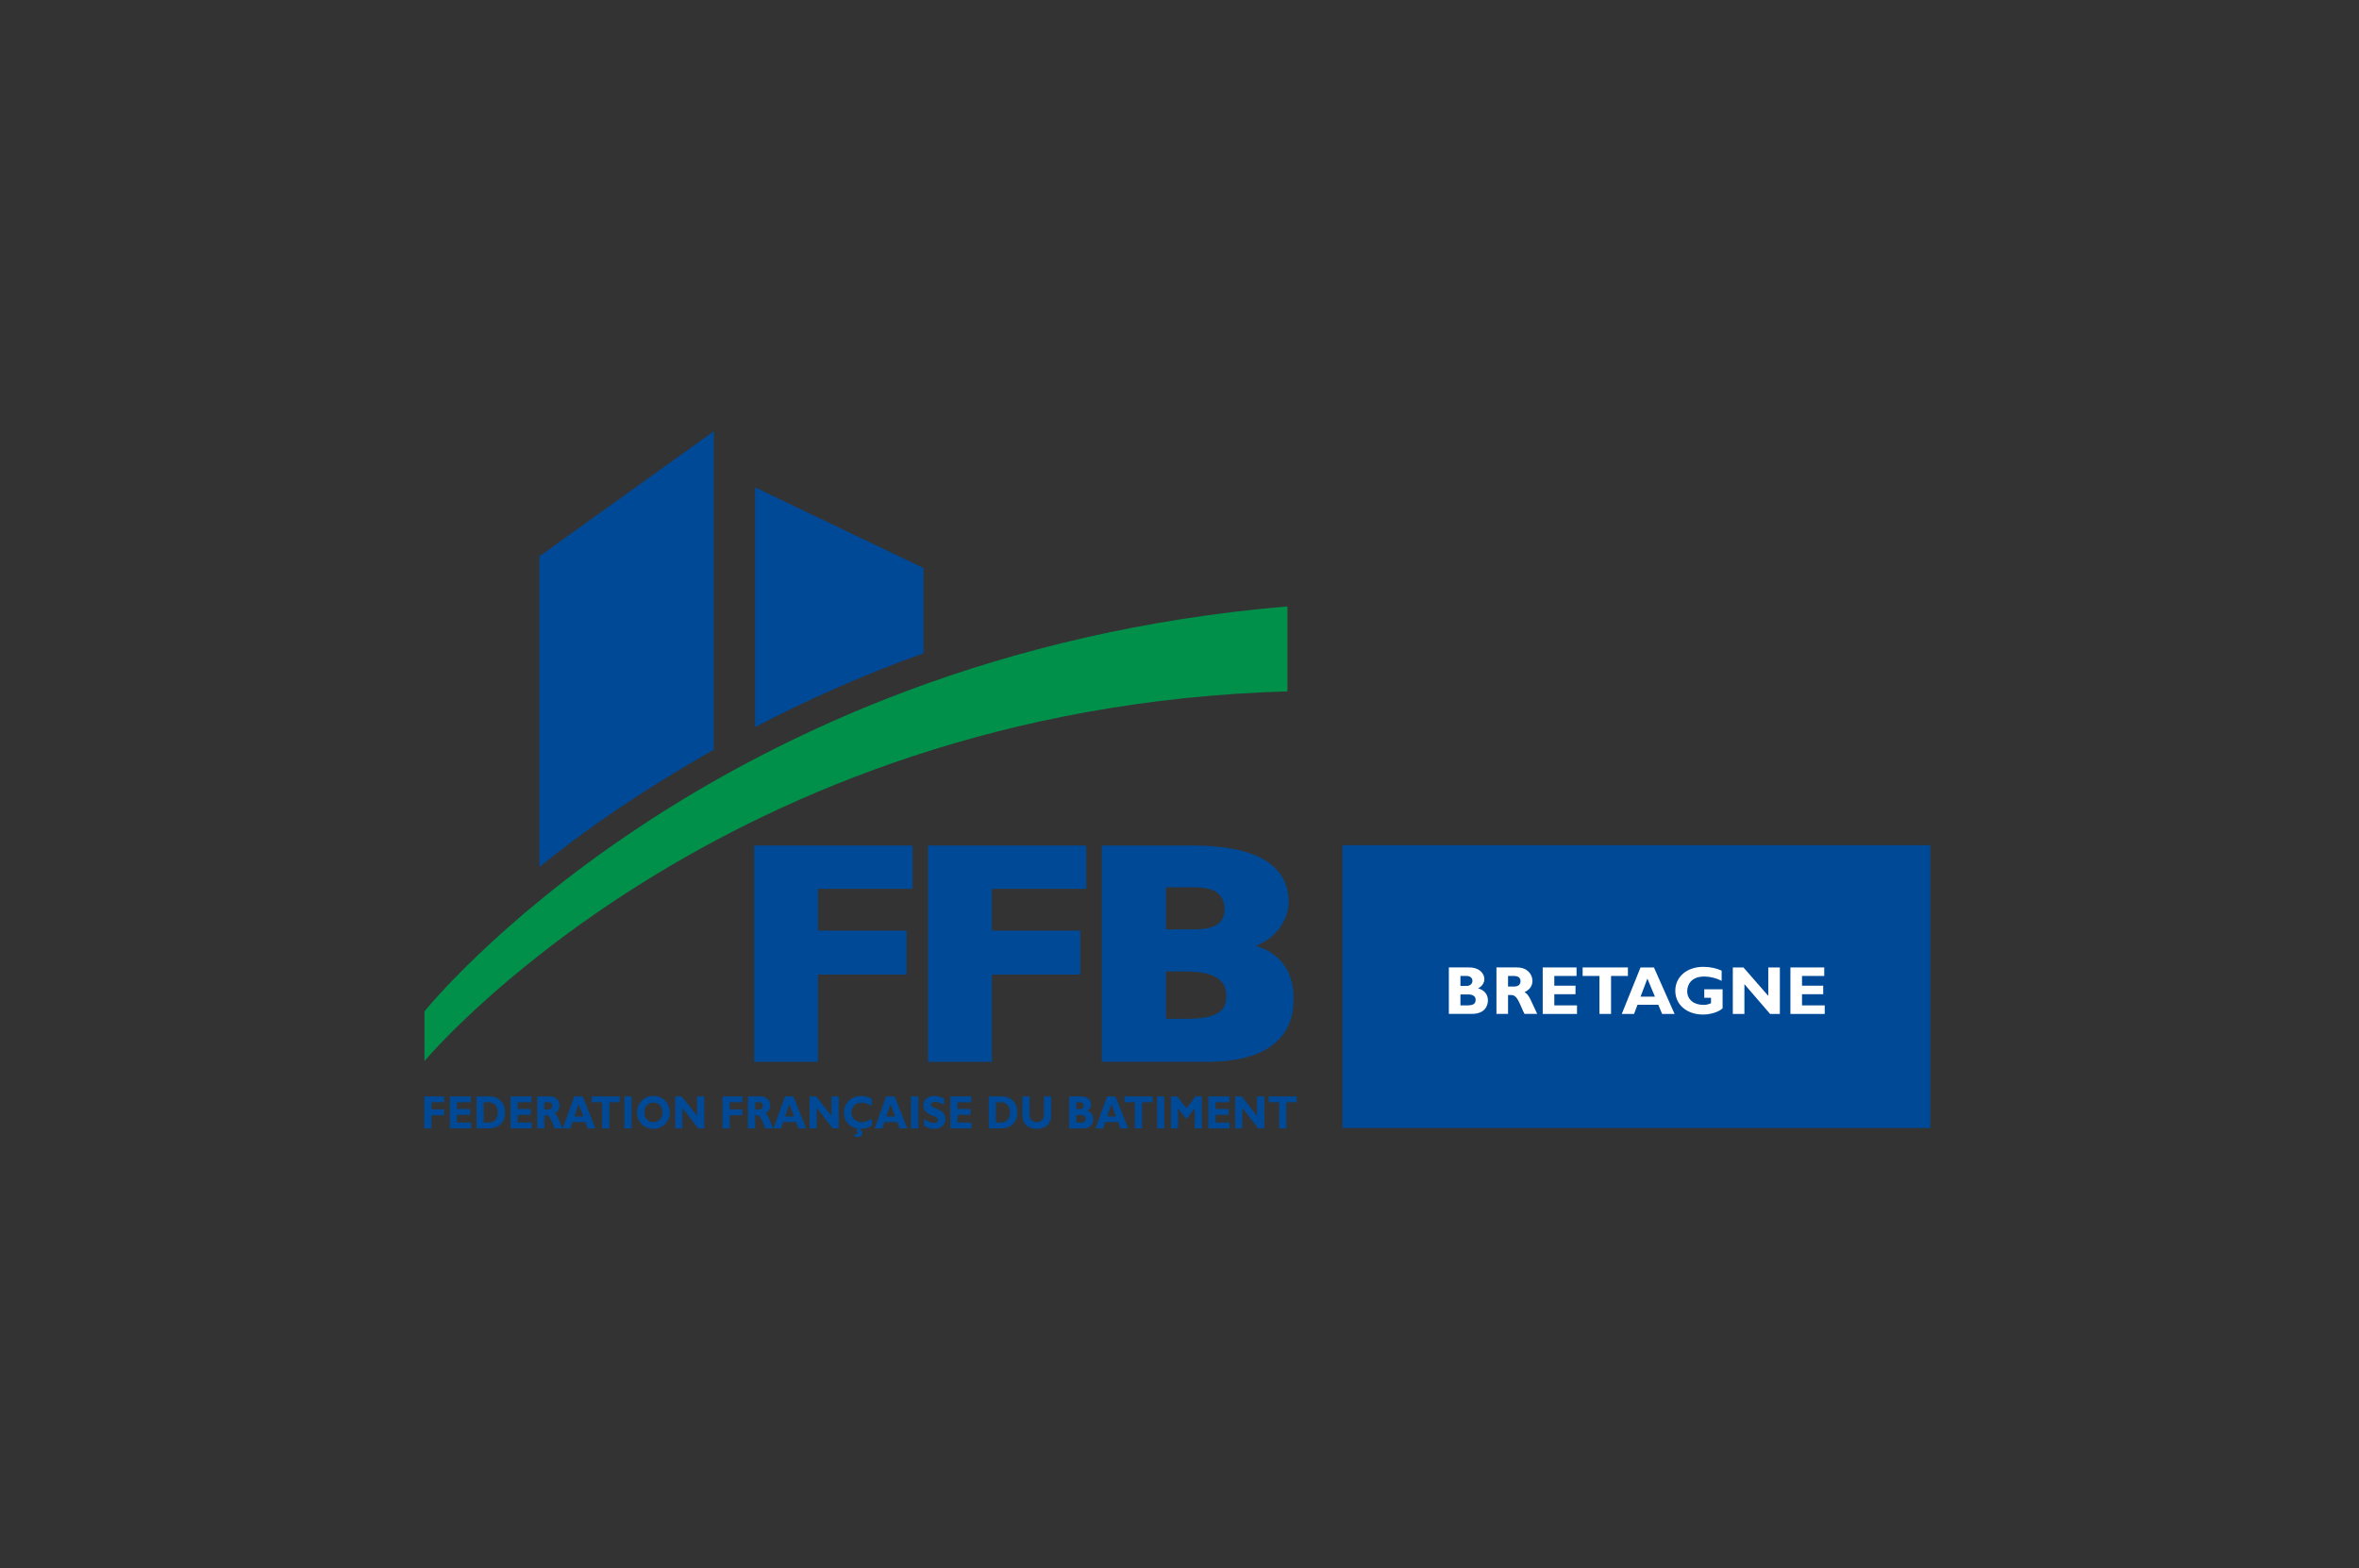 <svg width="376" height="250" viewBox="0 0 376 250" fill="none" xmlns="http://www.w3.org/2000/svg">
<rect x="0" y="0" width="376" height="250" fill="#333333" stroke="none"/>
<g clip-path="url(#clip0_7185_1672)">
<path d="M307.672 134.738H213.969V179.815H307.672V134.738Z" fill="#004996"/>
<path d="M234.136 154.226C235.884 154.226 236.593 155.257 236.593 156.083C236.593 156.7 236.201 157.257 235.584 157.561C236.636 157.831 237.158 158.592 237.158 159.461C237.158 160.331 236.701 161.635 234.54 161.635H230.931V154.222H234.136V154.226ZM232.779 157.17H233.745C234.419 157.17 234.688 156.757 234.688 156.365C234.688 155.974 234.419 155.583 233.745 155.583H232.779V157.17ZM232.779 160.279H233.823C234.845 160.279 235.201 160.009 235.201 159.366C235.201 158.822 234.723 158.531 234.071 158.531H232.779V160.279Z" fill="white"/>
<path d="M241.832 154.226C243.354 154.226 244.254 155.248 244.254 156.357C244.254 157.17 243.832 157.779 242.984 158.17C243.745 158.548 243.971 159.461 245.015 161.635H242.984C242.193 160.048 241.897 158.627 240.897 158.627H240.367V161.635H238.519V154.222H241.832V154.226ZM240.367 157.27H241.345C241.854 157.27 242.354 157.053 242.354 156.422C242.354 155.87 241.997 155.587 241.301 155.587H240.367V157.27Z" fill="white"/>
<path d="M251.359 161.64H245.893V154.226H251.285V155.583H247.741V157.135H251.12V158.492H247.741V160.274H251.359V161.631V161.64Z" fill="white"/>
<path d="M259.468 155.583H256.785V161.635H254.937V155.583H252.255V154.226H259.473V155.583H259.468Z" fill="white"/>
<path d="M266.912 161.64H264.925L264.317 160.174H261.003L260.451 161.64H258.494L261.482 154.226H263.621L266.912 161.64ZM262.577 156L261.49 158.879H263.773L262.577 156Z" fill="white"/>
<path d="M274.413 156.357C273.47 155.9 272.557 155.674 271.643 155.674C269.635 155.674 268.926 156.913 268.926 158.009C268.926 159.322 269.956 160.192 271.491 160.192C271.948 160.192 272.174 160.148 272.717 159.931V159.061H271.643V157.705H274.565V160.735C274.013 161.309 272.643 161.735 271.448 161.735C268.861 161.735 267.026 160.161 267.026 157.944C267.026 155.726 268.852 154.131 271.491 154.131C272.6 154.131 273.674 154.378 274.413 154.739V156.357Z" fill="white"/>
<path d="M283.688 161.64H282.136L278.04 156.892V161.64H276.192V154.226H277.887L281.844 158.757V154.226H283.692V161.64H283.688Z" fill="white"/>
<path d="M290.84 161.64H285.375V154.226H290.766V155.583H287.223V157.135H290.601V158.492H287.223V160.274H290.84V161.631V161.64Z" fill="white"/>
<path d="M120.544 135.12H145.103V141.36H130.045V148.687H144.159V155.026H130.045V168.94H120.544V135.125V135.12Z" fill="#004996" stroke="#004996" stroke-width="0.67"/>
<path d="M148.247 135.12H172.805V141.36H157.747V148.687H171.861V155.026H157.747V168.94H148.247V135.125V135.12Z" fill="#004996" stroke="#004996" stroke-width="0.67"/>
<path d="M198.716 150.787C204.273 151.778 205.86 155.561 205.86 159.231C205.86 164.757 202.368 168.936 192.368 168.936H175.949V135.12H189.95C200.007 135.12 205.064 138.09 205.064 143.786C205.064 146.756 202.686 150.1 198.716 150.791M195.507 144.973C195.507 142.399 193.842 141.112 190.394 141.112H185.502V148.491H190.394C193.837 148.491 195.507 147.352 195.507 144.978V144.973ZM188.967 162.749C193.689 162.749 195.803 161.709 195.803 158.787C195.803 155.865 193.524 154.531 188.911 154.531H185.502V162.749H188.967Z" fill="#004996"/>
<path d="M198.716 150.787C204.273 151.778 205.86 155.561 205.86 159.231C205.86 164.757 202.368 168.936 192.368 168.936H175.949V135.12H189.95C200.007 135.12 205.064 138.09 205.064 143.786C205.064 146.756 202.686 150.1 198.716 150.791M195.507 144.973C195.507 142.399 193.842 141.112 190.394 141.112H185.502V148.491H190.394C193.837 148.491 195.507 147.352 195.507 144.978V144.973ZM188.967 162.749C193.689 162.749 195.803 161.709 195.803 158.787C195.803 155.865 193.524 154.531 188.911 154.531H185.502V162.749H188.967Z" stroke="#004996" stroke-width="0.67"/>
<path d="M67.658 169.153C67.658 169.153 114.653 112.867 205.208 110.214V96.67C113.071 104.435 67.658 161.231 67.658 161.231V169.153Z" fill="#00904A"/>
<path d="M85.968 88.691V138.225C93.125 132.355 102.391 125.994 113.774 119.506V68.75L85.968 88.691Z" fill="#004996"/>
<path fill-rule="evenodd" clip-rule="evenodd" d="M147.207 90.56L120.353 77.694V115.91C128.38 111.71 137.333 107.683 147.207 104.131V90.56Z" fill="#004996"/>
<path d="M70.789 175.719H68.771V176.854H70.789V177.789H68.771V179.885H67.627V174.784H70.789V175.719Z" fill="#004996"/>
<path d="M75.089 179.885H71.706V174.784H75.041V175.719H72.85V176.789H74.941V177.724H72.85V178.95H75.089V179.885Z" fill="#004996"/>
<path d="M77.98 174.784C79.654 174.784 80.515 175.945 80.515 177.341C80.515 178.737 79.68 179.885 77.85 179.885H75.954V174.784H77.98ZM77.098 178.95H77.846C78.998 178.95 79.337 178.085 79.337 177.337C79.337 176.463 78.915 175.724 77.828 175.724H77.093V178.954L77.098 178.95Z" fill="#004996"/>
<path d="M84.759 179.885H81.376V174.784H84.712V175.719H82.52V176.789H84.612V177.724H82.52V178.95H84.759V179.885Z" fill="#004996"/>
<path d="M87.686 174.784C88.629 174.784 89.186 175.489 89.186 176.25C89.186 176.811 88.925 177.228 88.399 177.498C88.868 177.759 89.012 178.389 89.655 179.885H88.399C87.907 178.793 87.725 177.815 87.107 177.815H86.777V179.885H85.633V174.784H87.686ZM86.777 176.876H87.381C87.699 176.876 88.007 176.728 88.007 176.293C88.007 175.911 87.786 175.719 87.355 175.719H86.777V176.88V176.876Z" fill="#004996"/>
<path d="M94.912 179.885H93.682L93.303 178.876H91.251L90.907 179.885H89.699L91.547 174.784H92.873L94.912 179.885ZM92.229 176.002L91.555 177.985H92.969L92.229 176.002Z" fill="#004996"/>
<path d="M98.782 175.719H97.121V179.885H95.977V175.719H94.316V174.784H98.782V175.719Z" fill="#004996"/>
<path d="M100.661 179.885H99.517V174.784H100.661V179.885Z" fill="#004996"/>
<path d="M104.152 179.95C102.469 179.95 101.521 178.632 101.521 177.332C101.521 176.097 102.421 174.715 104.152 174.715C105.882 174.715 106.774 176.106 106.774 177.332C106.774 178.641 105.8 179.95 104.152 179.95ZM104.152 175.776C103.278 175.776 102.7 176.397 102.7 177.332C102.7 178.267 103.278 178.889 104.152 178.889C105.026 178.889 105.6 178.267 105.6 177.332C105.6 176.397 105.022 175.776 104.152 175.776Z" fill="#004996"/>
<path d="M112.253 179.885H111.292L108.757 176.619V179.885H107.613V174.784H108.661L111.109 177.902V174.784H112.253V179.885Z" fill="#004996"/>
<path d="M118.318 175.719H116.301V176.854H118.318V177.789H116.301V179.885H115.157V174.784H118.318V175.719Z" fill="#004996"/>
<path d="M121.271 174.784C122.214 174.784 122.771 175.489 122.771 176.25C122.771 176.811 122.51 177.228 121.984 177.498C122.453 177.759 122.597 178.389 123.24 179.885H121.984C121.492 178.793 121.31 177.815 120.692 177.815H120.362V179.885H119.218V174.784H121.271ZM120.362 176.876H120.966C121.284 176.876 121.592 176.728 121.592 176.293C121.592 175.911 121.371 175.719 120.94 175.719H120.362V176.88V176.876Z" fill="#004996"/>
<path d="M128.497 179.885H127.267L126.888 178.876H124.836L124.492 179.885H123.284L125.132 174.784H126.458L128.497 179.885ZM125.814 176.002L125.14 177.985H126.554L125.814 176.002Z" fill="#004996"/>
<path d="M133.681 179.885H132.72L130.185 176.619V179.885H129.041V174.784H130.089L132.537 177.902V174.784H133.681V179.885Z" fill="#004996"/>
<path d="M138.989 179.441C138.35 179.806 137.907 179.95 137.085 179.95L137.033 180.085C137.315 180.198 137.45 180.385 137.45 180.633C137.45 180.993 137.202 181.254 136.715 181.254C136.467 181.254 136.337 181.233 136.219 181.189V180.807C136.65 180.82 136.732 180.724 136.732 180.576C136.732 180.493 136.68 180.367 136.459 180.367L136.693 179.911C135.241 179.702 134.519 178.541 134.519 177.354C134.519 175.993 135.524 174.723 137.276 174.723C137.915 174.723 138.485 174.871 138.937 175.171V176.306C138.433 175.993 137.92 175.784 137.354 175.784C136.38 175.784 135.693 176.428 135.693 177.332C135.693 178.237 136.372 178.893 137.328 178.893C137.928 178.893 138.333 178.685 138.989 178.332V179.446V179.441Z" fill="#004996"/>
<path d="M144.625 179.885H143.394L143.016 178.876H140.964L140.62 179.885H139.411L141.259 174.784H142.586L144.625 179.885ZM141.942 176.002L141.268 177.985H142.681L141.942 176.002Z" fill="#004996"/>
<path d="M146.343 179.885H145.199V174.784H146.343V179.885Z" fill="#004996"/>
<path d="M150.477 176.106C149.812 175.776 149.416 175.65 149.025 175.65C148.616 175.65 148.351 175.815 148.351 176.067C148.351 176.837 150.686 176.619 150.686 178.402C150.686 179.38 149.947 179.95 148.925 179.95C148.125 179.95 147.729 179.719 147.268 179.459V178.358C147.929 178.845 148.329 179.015 148.838 179.015C149.277 179.015 149.512 178.841 149.512 178.545C149.512 177.706 147.177 178.015 147.177 176.184C147.177 175.302 147.864 174.719 148.925 174.719C149.438 174.719 149.899 174.841 150.477 175.115V176.11V176.106Z" fill="#004996"/>
<path d="M154.856 179.885H151.473V174.784H154.808V175.719H152.617V176.789H154.708V177.724H152.617V178.95H154.856V179.885Z" fill="#004996"/>
<path d="M159.621 174.784C161.296 174.784 162.156 175.945 162.156 177.341C162.156 178.737 161.322 179.885 159.491 179.885H157.595V174.784H159.621ZM158.739 178.95H159.487C160.639 178.95 160.978 178.085 160.978 177.337C160.978 176.463 160.556 175.724 159.469 175.724H158.734V178.954L158.739 178.95Z" fill="#004996"/>
<path d="M167.548 174.784V177.68C167.548 179.372 166.513 179.954 165.252 179.954C163.922 179.954 162.957 179.267 162.957 177.689V174.789H164.1V177.719C164.1 178.454 164.578 178.893 165.235 178.893C165.839 178.893 166.4 178.541 166.4 177.628V174.789H167.544L167.548 174.784Z" fill="#004996"/>
<path d="M172.392 174.784C173.475 174.784 173.914 175.493 173.914 176.063C173.914 176.489 173.671 176.871 173.288 177.08C173.94 177.267 174.262 177.789 174.262 178.389C174.262 178.989 173.979 179.885 172.64 179.885H170.405V174.784H172.388H172.392ZM171.553 176.811H172.153C172.57 176.811 172.74 176.528 172.74 176.258C172.74 175.989 172.57 175.719 172.153 175.719H171.553V176.811ZM171.553 178.95H172.201C172.831 178.95 173.053 178.763 173.053 178.324C173.053 177.95 172.757 177.75 172.353 177.75H171.553V178.954V178.95Z" fill="#004996"/>
<path d="M179.828 179.885H178.597L178.219 178.876H176.167L175.823 179.885H174.61L176.458 174.784H177.784L179.823 179.885H179.828ZM177.145 176.002L176.471 177.985H177.884L177.145 176.002Z" fill="#004996"/>
<path d="M183.697 175.719H182.036V179.885H180.893V175.719H179.232V174.784H183.697V175.719Z" fill="#004996"/>
<path d="M185.58 179.885H184.437V174.784H185.58V179.885Z" fill="#004996"/>
<path d="M190.576 174.784H191.572V179.885H190.428V176.698L189.189 178.298H189.015L187.776 176.698V179.885H186.632V174.784H187.628L189.102 176.676L190.576 174.784Z" fill="#004996"/>
<path d="M195.985 179.885H192.603V174.784H195.938V175.719H193.746V176.789H195.838V177.724H193.746V178.95H195.985V179.885Z" fill="#004996"/>
<path d="M201.511 179.885H200.55L198.015 176.619V179.885H196.872V174.784H197.92L200.368 177.902V174.784H201.511V179.885Z" fill="#004996"/>
<path d="M206.686 175.719H205.025V179.885H203.881V175.719H202.22V174.784H206.686V175.719Z" fill="#004996"/>
</g>
<defs>
<clipPath id="clip0_7185_1672">
<rect width="240.045" height="112.5" fill="white" transform="translate(67.627 68.75)"/>
</clipPath>
</defs>
</svg>
